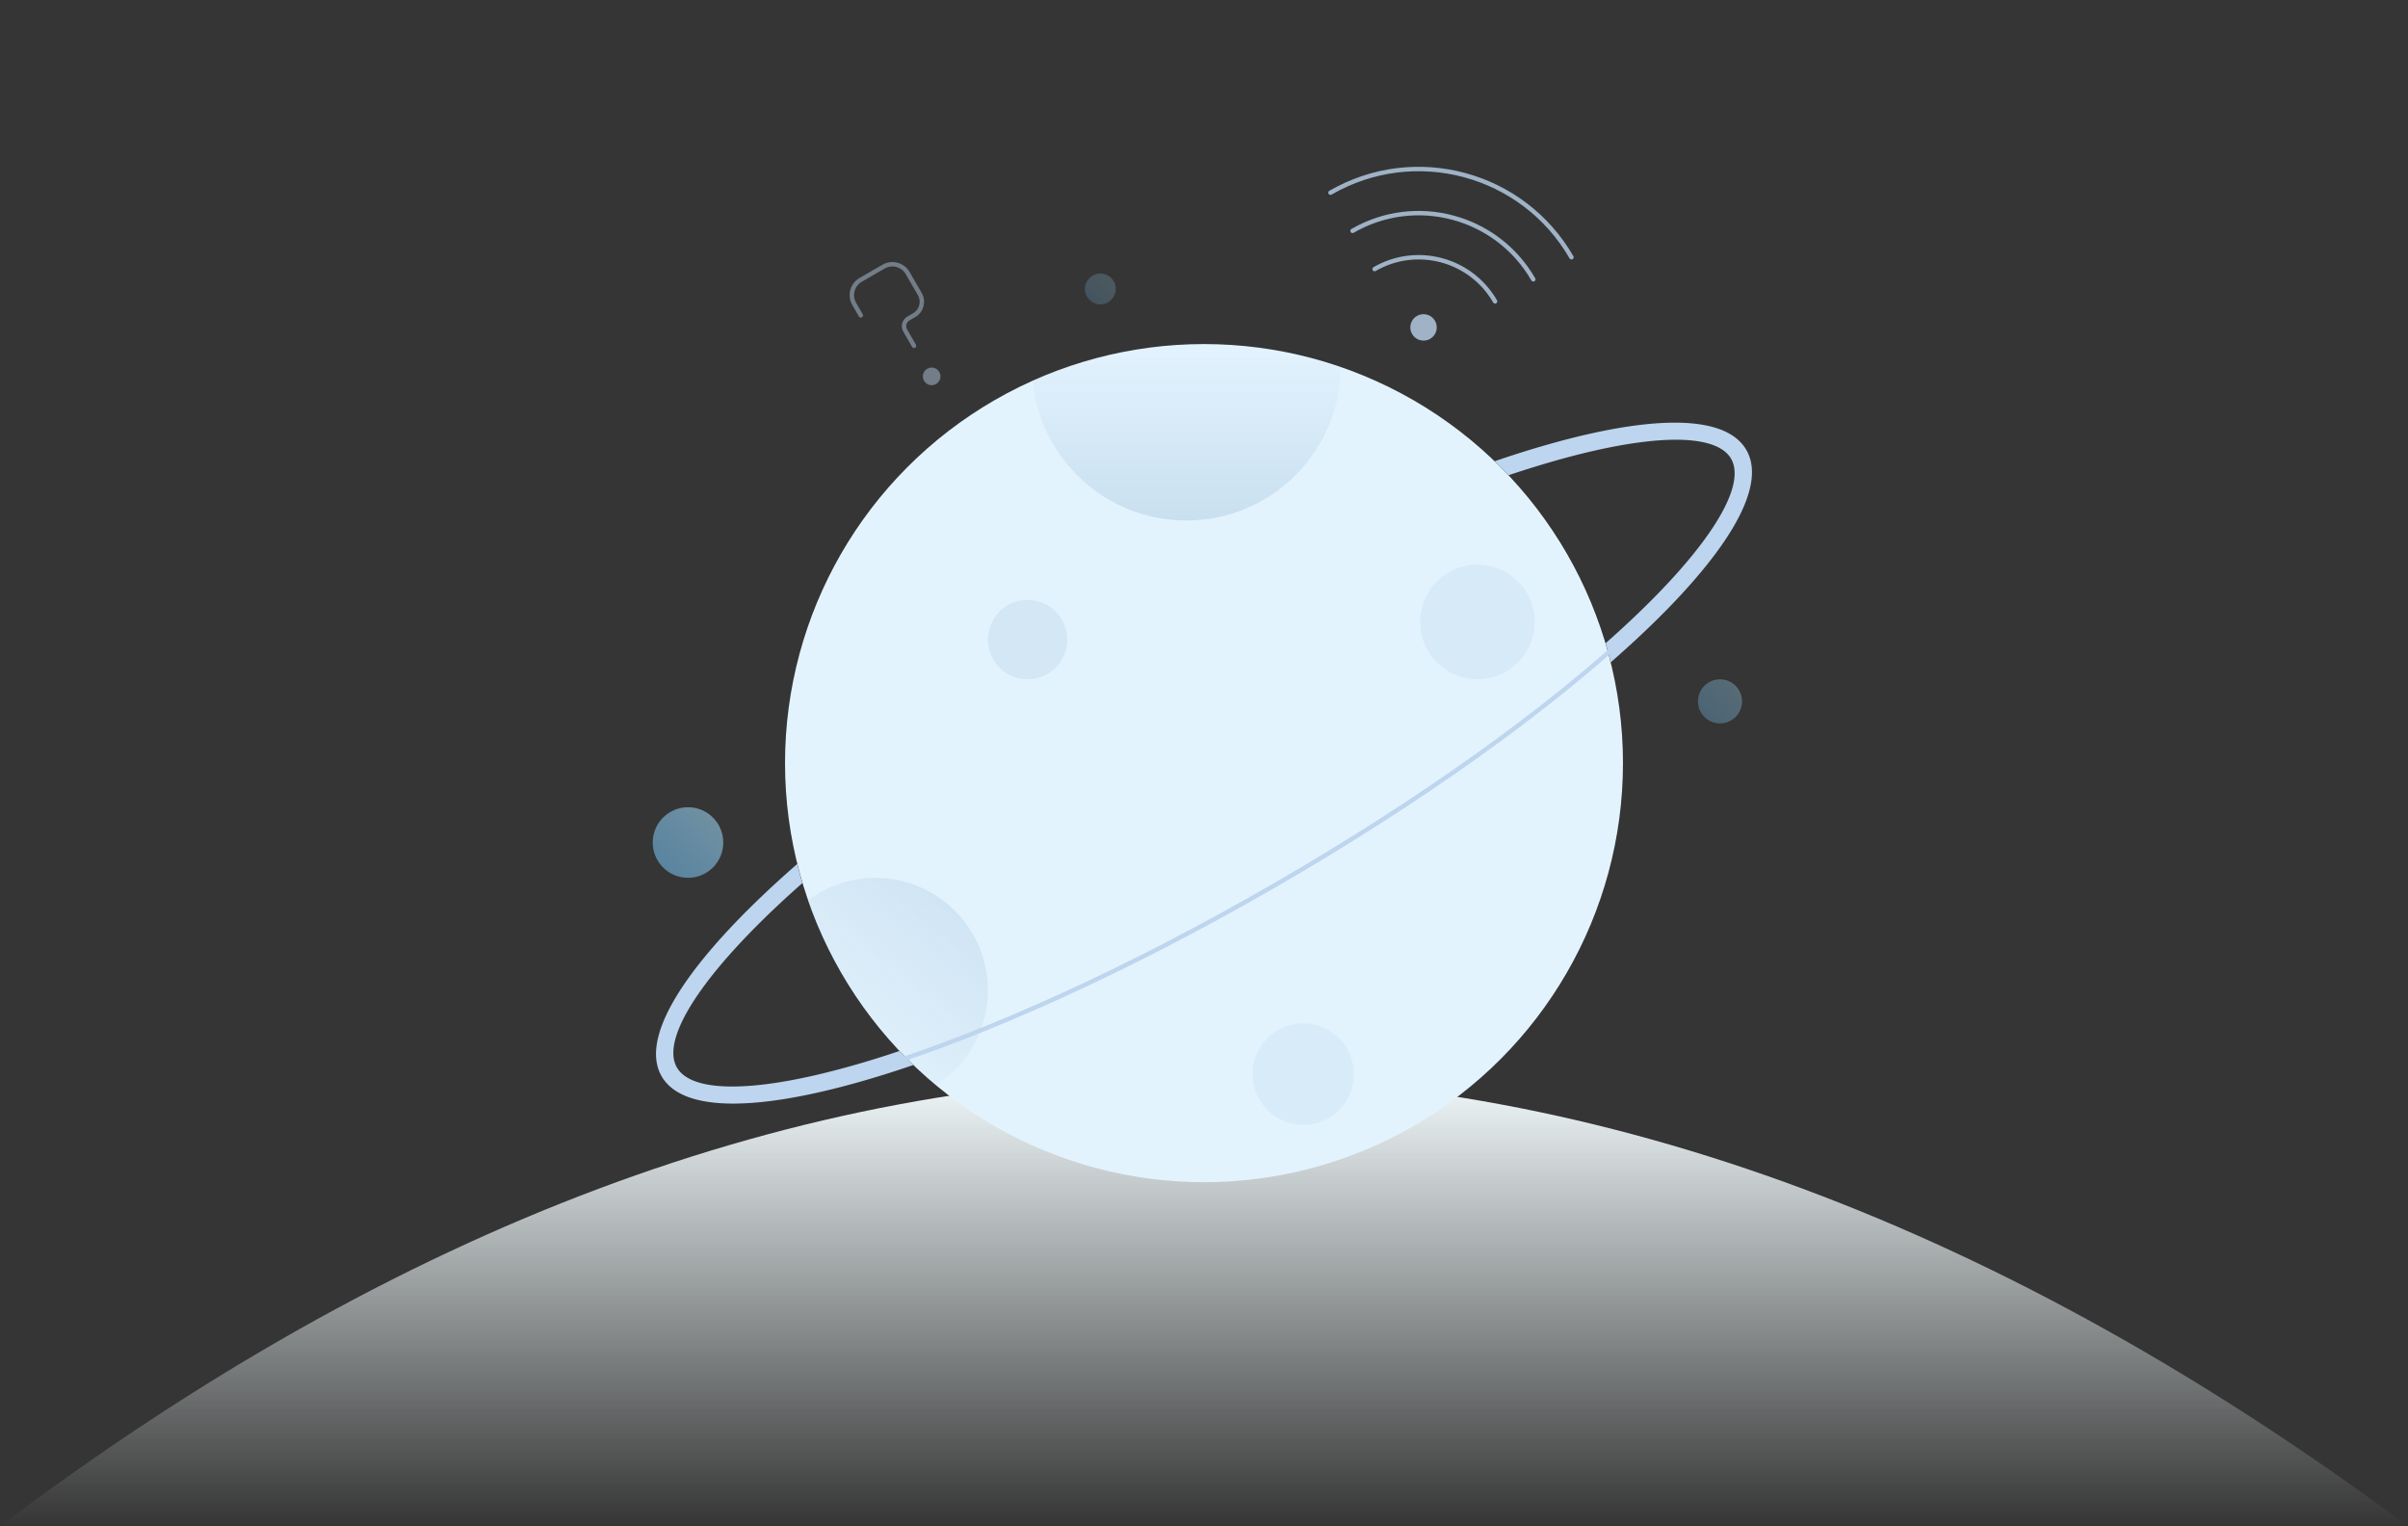 <svg xmlns="http://www.w3.org/2000/svg" viewBox="0 0 546 346">
    <rect x="0" y="0" width="546" height="346" fill="#333333" stroke="none"/>
    <defs />
    <defs>
        <linearGradient id="a" x1="50%" x2="50%" y1="0%" y2="100%">
            <stop offset="0%" stop-color="#F1F9FB" />
            <stop offset="100%" stop-color="#F1F9FB" stop-opacity="0" />
        </linearGradient>
        <linearGradient id="b" x1="100%" x2="0%" y1="0%" y2="100%">
            <stop offset="0%" stop-color="#AAE3FE" />
            <stop offset="100%" stop-color="#71C3FC" />
        </linearGradient>
        <linearGradient id="c" x1="16.951%" x2="87.66%" y1="100%" y2="0%">
            <stop offset="0%" stop-color="#C7DEEE" stop-opacity="0" />
            <stop offset="100%" stop-color="#C7DEEE" />
        </linearGradient>
        <linearGradient id="d" x1="50%" x2="50%" y1="0%" y2="100%">
            <stop offset="0%" stop-color="#C7DEEE" stop-opacity="0" />
            <stop offset="100%" stop-color="#C7DEEE" />
        </linearGradient>
    </defs>
    <g fill="none" fillRule="evenodd">
        <path fill="#FFF" fill-opacity=".01" d="M0 0h546v346H0z" />
        <path fill="url(#a)" d="M0 346c90.267-68 180.933-102 272-102s182.4 34 274 102" />
        <circle cx="156" cy="191" r="8" fill="url(#b)" opacity=".54" />
        <circle cx="249.5" cy="65.5" r="3.5" fill="url(#b)" opacity=".21" />
        <circle cx="390" cy="159" r="5" fill="url(#b)" opacity=".32" />
        <circle cx="273" cy="173" r="95" fill="#E3F3FE" />
        <circle cx="335" cy="141" r="13" fill="#C7DEEE" opacity=".42" />
        <circle cx="295.5" cy="243.5" r="11.5" fill="#C7DEEE" opacity=".36" />
        <circle cx="233" cy="145" r="9" fill="#C7DEEE" opacity=".56" />
        <path fill="url(#c)"
            d="M198.5 199c14.083 0 25.5 11.417 25.5 25.5 0 9.037-4.701 16.976-11.791 21.505-13.147-10.958-23.288-25.402-29.004-41.911C187.467 200.895 192.762 199 198.5 199z"
            opacity=".766" />
        <path fill="url(#d)"
            d="M273 78c10.854 0 21.284 1.82 30.999 5.173C303.905 102.425 288.271 118 269 118c-18.223 0-33.193-13.927-34.848-31.717C246.011 80.96 259.16 78 273 78z"
            opacity=".92" />
        <path fill="#BDD5EE" fillRule="nonzero"
            d="M181.944 200.178l-.314.277-1.469 1.312-1.439 1.304c-.474.433-.944.866-1.408 1.297l-.564.525-1.109 1.044-1.084 1.035-1.059 1.025-1.034 1.016c-.17.169-.339.337-.507.504l-.996 1.001-.97.991a158.782 158.782 0 00-2.314 2.433l-.881.955-.855.944a131.929 131.929 0 00-.418.468l-.816.927c-.134.154-.267.307-.398.459l-.777.91c-.127.151-.254.301-.379.451l-.738.893c-.846 1.035-1.638 2.045-2.376 3.03l-.619.838c-5.958 8.176-8.056 14.507-5.933 18.184 2.123 3.678 8.655 5.026 18.715 3.954l1.035-.117c1.222-.147 2.493-.328 3.812-.542l1.142-.193c.192-.034.386-.068.58-.103l1.177-.218c.396-.075.796-.154 1.2-.235l1.222-.252 1.245-.269c.209-.046.42-.093.631-.141l1.278-.294a162.782 162.782 0 003.291-.809l1.354-.353 1.375-.37 1.397-.387 1.417-.404 1.438-.421 1.458-.439 1.647-.508c.304-.095.61-.191.916-.288l1.849-.594 1.871-.617c.141-.047.282-.094.423-.141a95.094 95.094 0 003.147 3.177c-29.948 10.235-51.637 12.001-57.085 2.564-5.447-9.434 6.918-27.328 30.743-48.138a96.733 96.733 0 001.177 4.315zm158.165-96.027c29.316-9.867 50.492-11.458 55.866-2.15 5.447 9.434-6.918 27.328-30.743 48.138a96.733 96.733 0 00-1.177-4.315l.314-.277 1.469-1.312 1.439-1.304c.474-.433.944-.866 1.408-1.297l.564-.525 1.109-1.044 1.084-1.035 1.059-1.025 1.034-1.016c.17-.169.339-.337.507-.504l.996-1.001.97-.991a158.782 158.782 0 002.314-2.433l.881-.955.855-.944c.14-.156.28-.312.418-.468l.816-.927c.134-.154.267-.307.398-.459l.777-.91c.127-.151.254-.301.379-.451l.738-.893c.846-1.035 1.638-2.045 2.376-3.03l.619-.838c5.958-8.176 8.056-14.507 5.933-18.184-2.123-3.678-8.655-5.026-18.715-3.954l-1.035.117c-1.222.147-2.493.328-3.812.542l-1.142.193c-.192.034-.386.068-.58.103l-1.177.218c-.396.075-.796.154-1.2.235l-1.222.252-1.245.269c-.209.046-.42.093-.631.141l-1.278.294c-1.074.252-2.172.521-3.291.809l-1.354.353-1.375.37-1.397.387-1.417.404-1.438.421-1.458.439-1.647.508c-.304.095-.61.191-.916.288l-1.849.594-1.871.617-.422.141a96.415 96.415 0 00-3.148-3.176z" />
        <g opacity=".45" transform="rotate(-30 217.962 -324.973)">
            <path stroke="#BDD5EE" stroke-linecap="round" stroke-linejoin="round" strokeWidth="4"
                d="M0 7V4c0-2.209 1.791-4 4-4h6c2.209 0 4 1.791 4 4v5.5c0 1.933-1.567 3.5-3.5 3.5H9c-1.105 0-2 .895-2 2v4h0" />
            <circle cx="7" cy="27" r="2" fill="#BDD5EE" />
        </g>
        <g opacity=".78" transform="rotate(-30 232.347 -541.102)">
            <circle cx="3" cy="37" r="3" fill="#BDD5EE" />
            <path stroke="#BDD5EE" stroke-linecap="round" stroke-linejoin="round" strokeWidth="4"
                d="M0 20c11.046 0 20 8.954 20 20h0" />
            <path stroke="#BDD5EE" stroke-linecap="round" stroke-linejoin="round" strokeWidth="4"
                d="M0 10c16.569 0 30 13.431 30 30h0" />
            <path stroke="#BDD5EE" stroke-linecap="round" stroke-linejoin="round" strokeWidth="4"
                d="M0 0c22.091 0 40 17.909 40 40h0" />
        </g>
        <path stroke="#BDD5EE" strokeWidth="4"
            d="M394.244 103C403.08 118.305 355.961 162.053 289 200.713c-66.961 38.66-128.407 57.593-137.244 42.287" />
    </g>
</svg>